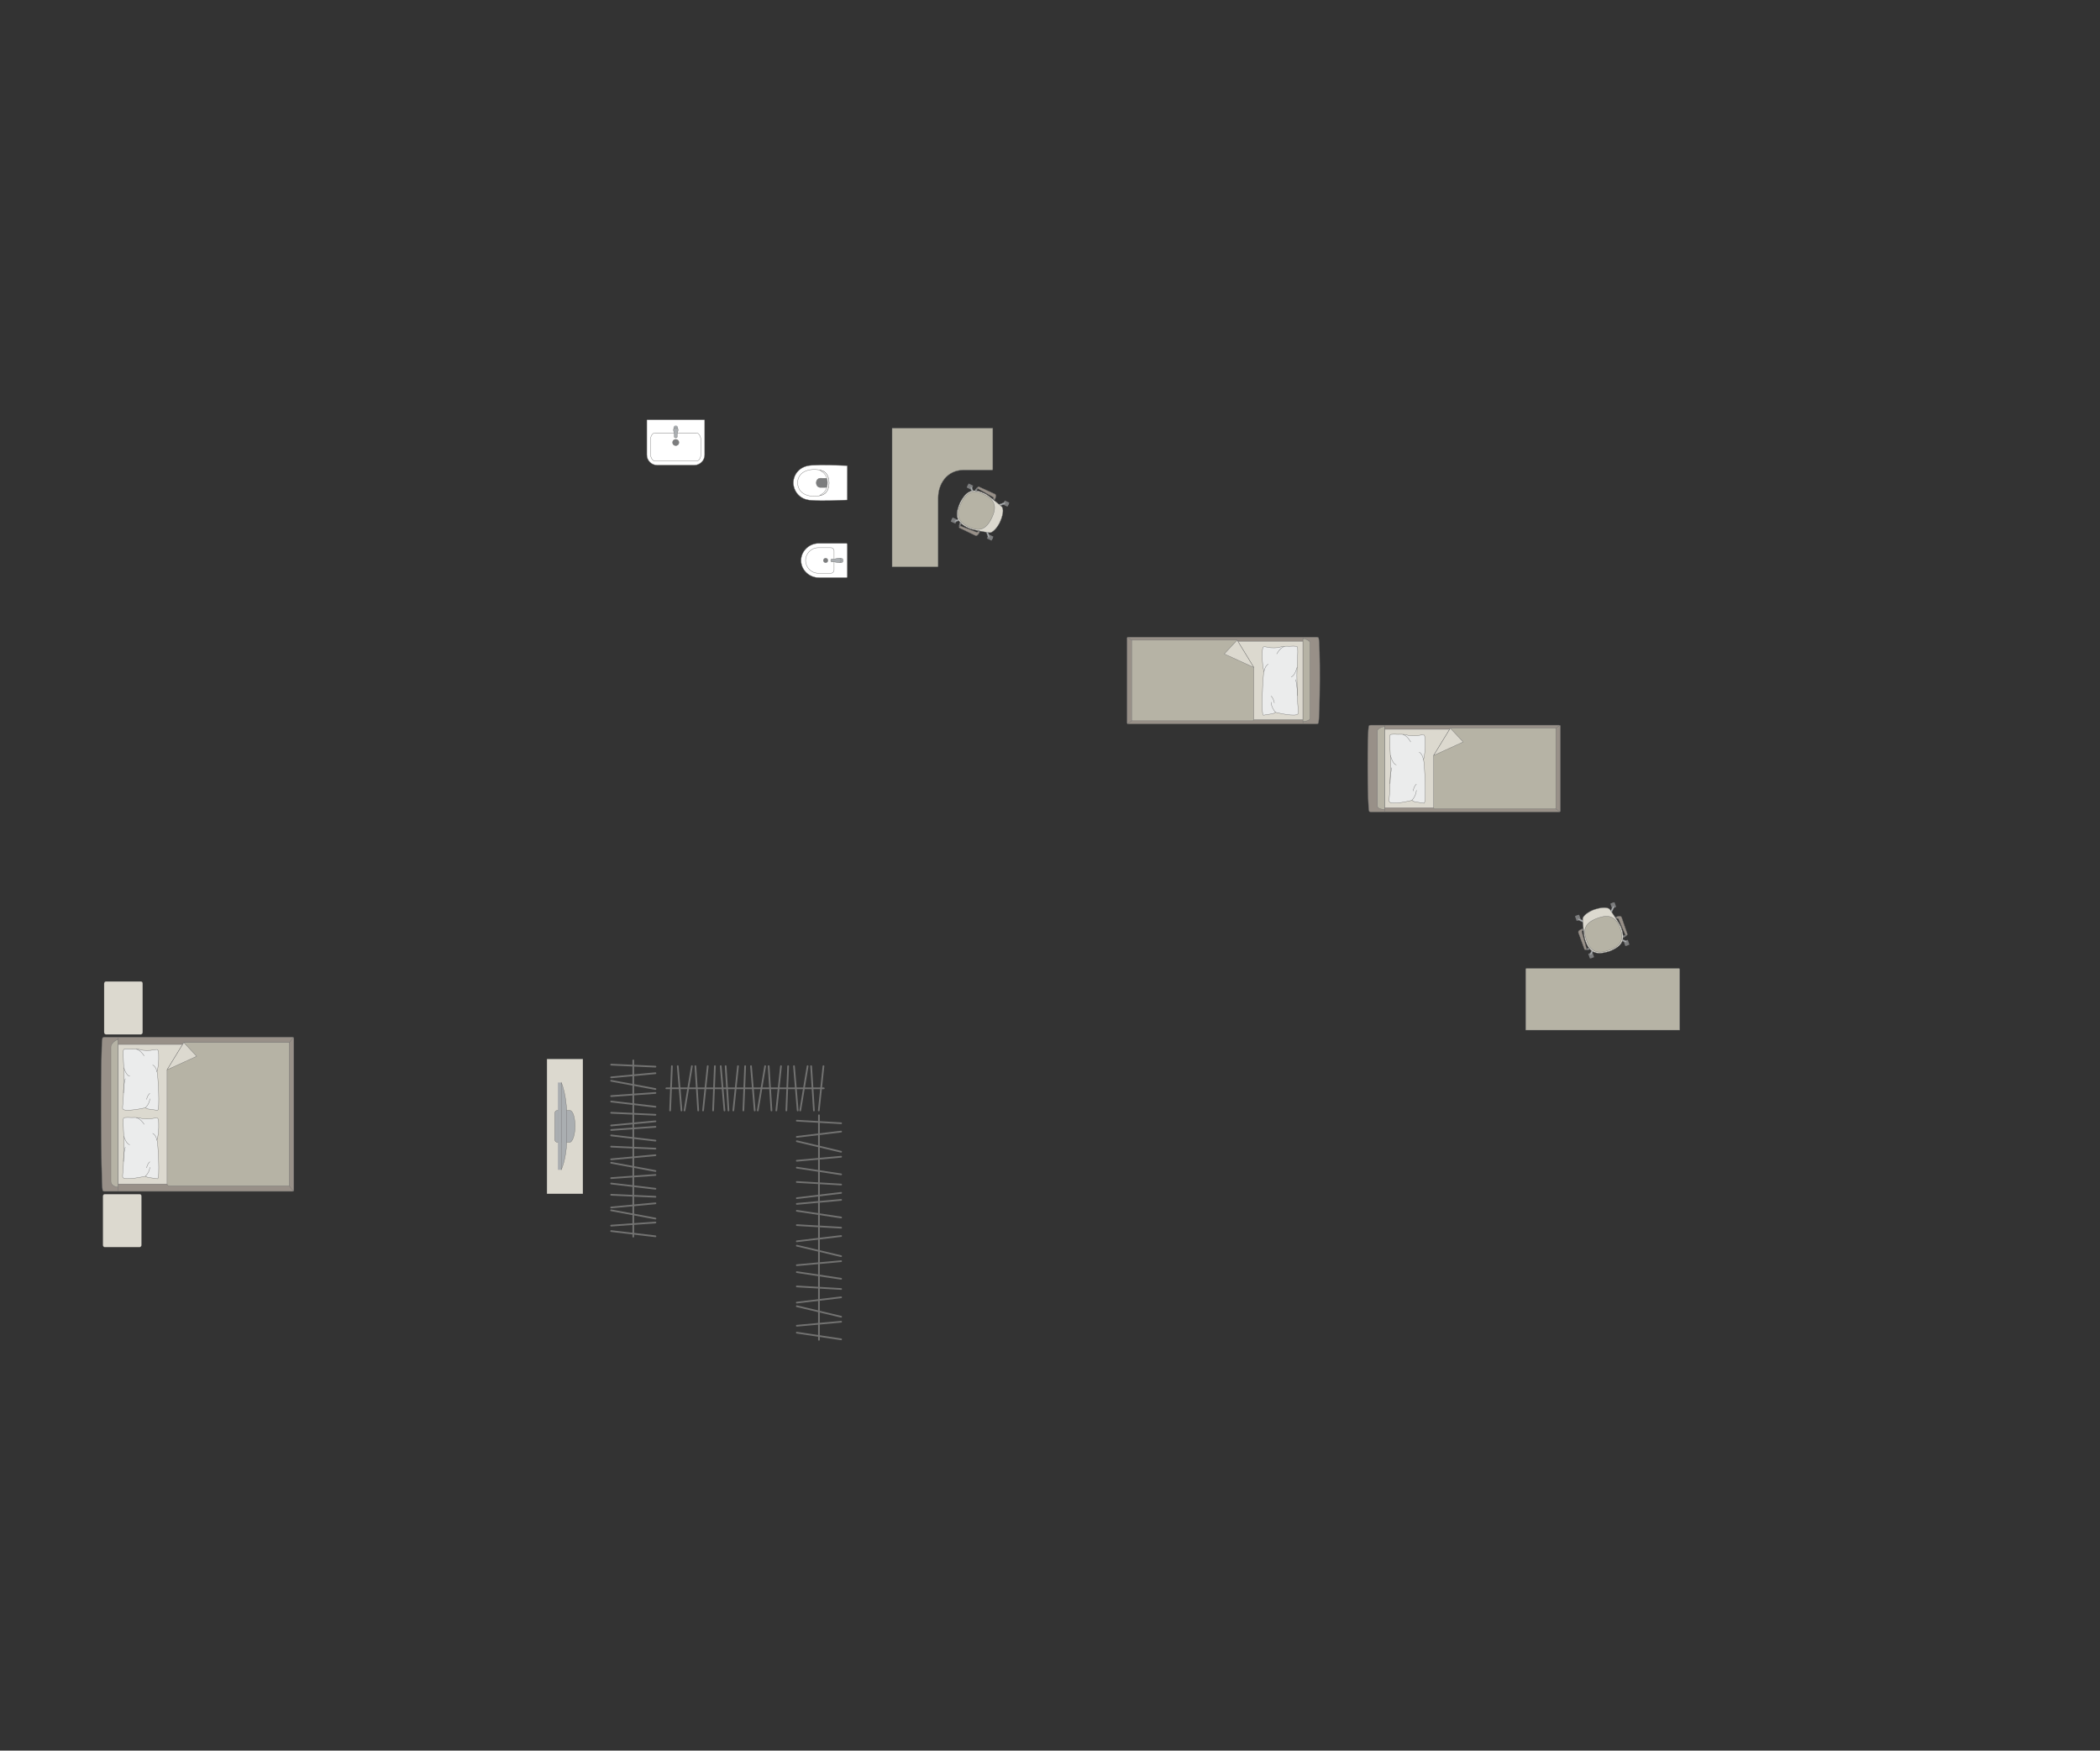 <?xml version="1.0" encoding="UTF-8"?>
<!DOCTYPE svg PUBLIC "-//W3C//DTD SVG 1.1//EN" "http://www.w3.org/Graphics/SVG/1.1/DTD/svg11.dtd">
<!-- Creator: CorelDRAW -->
<svg xmlns="http://www.w3.org/2000/svg" xml:space="preserve" width="217.972mm" height="181.663mm" version="1.1" style="shape-rendering:geometricPrecision; text-rendering:geometricPrecision; image-rendering:optimizeQuality; fill-rule:evenodd; clip-rule:evenodd"
viewBox="0 0 20943.67 17454.93"
 xmlns:xlink="http://www.w3.org/1999/xlink"
 xmlns:xodm="http://www.corel.com/coreldraw/odm/2003">
 <rect x="0" y="0" width="20943.67" height="17454.93" fill="#333333" stroke="none"/>
 <defs>
  <style type="text/css">
   <![CDATA[
    .str0 {stroke:#727271;stroke-width:3.38;stroke-miterlimit:22.926}
    .str1 {stroke:#727271;stroke-width:3.38;stroke-linejoin:round;stroke-miterlimit:22.926}
    .str2 {stroke:#727271;stroke-width:3.38;stroke-linecap:round;stroke-linejoin:round;stroke-miterlimit:22.926}
    .str3 {stroke:#727271;stroke-width:16.94;stroke-linecap:round;stroke-linejoin:round;stroke-miterlimit:22.926}
    .fil2 {fill:none}
    .fil4 {fill:#EBECEC}
    .fil0 {fill:#DCD9CF}
    .fil3 {fill:#B6B3A5}
    .fil5 {fill:#AAAEB1}
    .fil1 {fill:#989088}
    .fil6 {fill:#7C7D7E}
    .fil7 {fill:white}
   ]]>
  </style>
 </defs>
 <g id="мебель">
  <rect class="fil0 str0" transform="matrix(1.29034E-14 -0.487 0.405 1.07249E-14 1038.55 10313.7)" width="1084.68" height="949.1" rx="42.16" ry="42.16"/>
  <rect class="fil0 str0" transform="matrix(1.29034E-14 -0.487 0.405 1.07249E-14 1026.51 12434.6)" width="1084.68" height="949.1" rx="42.16" ry="42.16"/>
  <g id="_2743647813280">
   <g>
    <path class="fil1 str0" d="M1023.12 11864.81c-16.61,-65.76 -21.13,-1445.73 -1.84,-1510.34 0,-7.32 9.74,-13.31 16.99,-13.31l1878.85 0c7.25,0 13.2,5.99 13.2,13.31l0 1510.73c0,7.32 -5.95,13.31 -13.2,13.31l-1740.23 0 -138.62 0c-7.25,0 -15.14,-6.38 -15.14,-13.7z"/>
    <line class="fil2 str0" x1="1176.72" y1="11878.51" x2="1176.72" y2= "10341.17" />
    <polygon class="fil0 str0" points="1176.72,10413.55 2869.91,10413.55 2869.91,11805.16 1176.72,11805.16 "/>
    <line class="fil2 str0" x1="2926.01" y1="11875.02" x2="2869.91" y2= "11805.16" />
    <line class="fil2 str0" x1="2869.91" y1="10413.55" x2="2925.37" y2= "10344.12" />
    <path class="fil3 str0" d="M1176.72 11835.76c-32.29,-0.36 -69.29,-19.95 -70.69,-54.48l0 -1344.83c0.54,-39.76 70.69,-83.16 70.69,-63.93l0 1463.25z"/>
    <path class="fil3 str0" d="M1832.89 10394.51l1052.44 0 0 1429.49 -1196.76 0c-10.92,0.06 -21.83,-8.39 -22.18,-18.84 0,-463.26 0,-675.25 0,-1138.51 26.1,-42.65 158.99,-259.88 166.49,-272.14z"/>
    <polygon class="fil0 str1" points="1832.9,10394.52 1961.53,10531.71 1666.41,10666.65 "/>
   </g>
   <g>
    <path class="fil4 str2" d="M1223.8 11055.31c-4.16,-7.6 2.52,-55.85 5.03,-83.86 0,0 9.67,-233.39 8.47,-256.26 2.44,-28.95 -16.88,-228.42 -4.58,-249.39 4.16,-11.29 77.66,-5.72 77.66,-5.72 0,0 58.77,-3.87 92.7,6.81 33.95,10.69 95.66,5.89 95.66,5.89 0,0 65.47,-11.17 68.26,-8.39 12.1,1.53 14.36,31.04 14.36,31.04 0,0 8.51,106.73 -15.71,190.28 10.02,14.37 31.53,391.99 4.75,384.88l-96.67 -13.69 -23.83 -11.48c0,0 -212.38,47.6 -226.11,9.89z"/>
    <path class="fil2 str2" d="M1293.71 10730.41c-35.63,-5.39 -58.46,-83.47 -58.46,-83.47"/>
    <path class="fil2 str2" d="M1437.75 10527.38c-39.84,-61.02 -77.03,-65.46 -77.03,-65.46"/>
    <path class="fil2 str2" d="M1522.8 10618.45c32.35,13.82 42.86,67.27 42.86,67.27"/>
    <path class="fil2 str2" d="M1449.91 11045.43c43.78,-43.69 44.7,-89.02 44.7,-89.02"/>
    <path class="fil2 str2" d="M1462.05 10961.12c11.01,-46.95 32.56,-59.36 32.56,-59.36"/>
    <path class="fil2 str2" d="M1231.78 10897.51c-0.3,-83.29 17.45,-141.34 17.45,-141.34"/>
   </g>
   <g>
    <path class="fil4 str2" d="M1223.8 11737.91c-4.16,-7.6 2.52,-55.85 5.03,-83.86 0,0 9.67,-233.39 8.47,-256.26 2.44,-28.95 -16.88,-228.42 -4.58,-249.39 4.16,-11.29 77.66,-5.72 77.66,-5.72 0,0 58.77,-3.87 92.7,6.81 33.95,10.69 95.66,5.89 95.66,5.89 0,0 65.47,-11.17 68.26,-8.39 12.1,1.53 14.36,31.04 14.36,31.04 0,0 8.51,106.73 -15.71,190.28 10.02,14.37 31.53,391.99 4.75,384.88l-96.67 -13.69 -23.83 -11.48c0,0 -212.38,47.6 -226.11,9.89z"/>
    <path class="fil2 str2" d="M1293.71 11413.02c-35.63,-5.39 -58.46,-83.47 -58.46,-83.47"/>
    <path class="fil2 str2" d="M1437.75 11209.98c-39.84,-61.02 -77.03,-65.46 -77.03,-65.46"/>
    <path class="fil2 str2" d="M1522.8 11301.05c32.35,13.82 42.86,67.27 42.86,67.27"/>
    <path class="fil2 str2" d="M1449.91 11728.03c43.78,-43.69 44.7,-89.02 44.7,-89.02"/>
    <path class="fil2 str2" d="M1462.05 11643.72c11.01,-46.95 32.56,-59.36 32.56,-59.36"/>
    <path class="fil2 str2" d="M1231.78 11580.12c-0.3,-83.29 17.45,-141.34 17.45,-141.34"/>
   </g>
  </g>
  <g id="_2743647841600">
   <rect class="fil0 str0" transform="matrix(6.2562E-15 -0.236 -0.252 -6.6673E-15 5813.33 11903.2)" width="5694.58" height="1423.65"/>
   <g>
    <path class="fil5 str0" d="M5735.27 11231.1l0 0c0,-65 -13.88,-159.7 -55.28,-159.7l-119.81 0c-14.95,0 -27.19,12.24 -27.19,27.19l0 264.13c0,14.95 12.23,27.19 27.19,27.19l118.32 0c37.62,0 56.77,-95.2 56.77,-158.81z"/>
    <rect class="fil5 str0" transform="matrix(3.7352E-15 -0.141 -0.152 -4.02768E-15 5597.53 11662.8)" width="6164.91" height="216.08"/>
    <path class="fil5 str0" d="M5652.21 11387.81l0 -317.31c0,0 -8.68,-173.59 -54.68,-277.12l0 869.46c0,0 48.11,-100.24 54.68,-275.03z"/>
   </g>
  </g>
  <g id="_2743647795040">
   <g>
    <path class="fil1 str0" d="M13654.45 8087.6c-16.61,-36.99 -21.13,-813.23 -1.84,-849.57 0,-4.12 9.74,-7.48 16.99,-7.48l1878.85 0c7.25,0 13.2,3.36 13.2,7.48l0 849.79c0,4.12 -5.95,7.48 -13.2,7.48l-1740.23 0 -138.62 0c-7.25,0 -15.14,-3.59 -15.14,-7.71z"/>
    <line class="fil2 str0" x1="13808.05" y1="8095.31" x2="13808.05" y2= "7230.55" />
    <polygon class="fil0 str0" points="13808.05,7271.26 15501.23,7271.26 15501.23,8054.05 13808.05,8054.05 "/>
    <line class="fil2 str0" x1="15557.33" y1="8093.34" x2="15501.23" y2= "8054.05" />
    <line class="fil2 str0" x1="15501.23" y1="7271.26" x2="15556.69" y2= "7232.21" />
    <path class="fil3 str0" d="M13808.05 8071.26c-32.29,-0.2 -69.29,-11.22 -70.69,-30.65l0 -756.46c0.54,-22.37 70.69,-46.78 70.69,-35.96l0 823.08z"/>
    <path class="fil3 str0" d="M14464.22 7260.56l1052.43 0 0 804.09 -1205.28 0c-10.91,-0.37 -13.64,-6.98 -13.64,-13.25 0,-260.58 0,-258.12 0,-518.7 30.46,-49.79 142.94,-233.65 166.49,-272.14z"/>
    <polygon class="fil0 str1" points="14464.23,7260.57 14592.86,7397.76 14297.74,7532.7 "/>
   </g>
   <g>
    <path class="fil4 str2" d="M13855.13 7991.34c-4.16,-8.54 2.52,-62.83 5.03,-94.34 0,0 9.67,-262.57 8.47,-288.29 2.44,-32.56 -16.88,-256.98 -4.58,-280.56 4.16,-12.71 77.66,-6.43 77.66,-6.43 0,0 58.77,-4.36 92.7,7.66 33.95,12.02 95.66,6.63 95.66,6.63 0,0 65.47,-12.57 68.26,-9.45 12.1,1.72 14.36,34.92 14.36,34.92 0,0 8.51,120.08 -15.71,214.07 10.02,16.16 31.53,440.98 4.75,432.99l-96.67 -15.41 -23.83 -12.91c0,0 -212.38,53.55 -226.11,11.12z"/>
    <path class="fil2 str2" d="M13925.04 7625.84c-35.63,-6.06 -58.46,-93.9 -58.46,-93.9"/>
    <path class="fil2 str2" d="M14069.07 7397.43c-39.84,-68.66 -77.03,-73.65 -77.03,-73.65"/>
    <path class="fil2 str2" d="M14154.12 7499.87c32.35,15.55 42.86,75.69 42.86,75.69"/>
    <path class="fil2 str2" d="M14081.23 7980.23c43.78,-49.15 44.7,-100.15 44.7,-100.15"/>
    <path class="fil2 str2" d="M14093.38 7885.38c11.01,-52.81 32.56,-66.78 32.56,-66.78"/>
    <path class="fil2 str2" d="M13863.1 7813.83c-0.3,-93.69 17.45,-159 17.45,-159"/>
   </g>
  </g>
  <g id="_2743113657424">
   <g>
    <path class="fil1 str0" d="M13148.05 7209.8c16.61,-36.99 21.13,-813.23 1.84,-849.57 0,-4.12 -9.74,-7.48 -16.99,-7.48l-1878.85 0c-7.25,0 -13.2,3.36 -13.2,7.48l0 849.79c0,4.12 5.95,7.48 13.2,7.48l1740.23 0 138.62 0c7.25,0 15.14,-3.59 15.14,-7.71z"/>
    <line class="fil2 str0" x1="12994.45" y1="7217.5" x2="12994.45" y2= "6352.75" />
    <polygon class="fil0 str0" points="12994.45,6393.46 11301.27,6393.46 11301.27,7176.24 12994.45,7176.24 "/>
    <line class="fil2 str0" x1="11245.17" y1="7215.53" x2="11301.27" y2= "7176.24" />
    <line class="fil2 str0" x1="11301.27" y1="6393.46" x2="11245.81" y2= "6354.41" />
    <path class="fil3 str0" d="M12994.45 7193.45c32.29,-0.2 69.29,-11.22 70.69,-30.65l0 -756.46c-0.54,-22.37 -70.69,-46.78 -70.69,-35.96l0 823.08z"/>
    <path class="fil3 str0" d="M12338.28 6382.75l-1052.43 0 0 804.09 1205.28 0c10.91,-0.37 13.64,-6.98 13.64,-13.25 0,-260.58 0,-258.12 0,-518.7 -30.46,-49.79 -142.94,-233.65 -166.49,-272.14z"/>
    <polygon class="fil0 str1" points="12338.27,6382.76 12209.64,6519.95 12504.76,6654.89 "/>
   </g>
   <g>
    <path class="fil4 str2" d="M12947.37 7113.54c4.16,-8.54 -2.52,-62.83 -5.03,-94.34 0,0 -9.67,-262.57 -8.47,-288.29 -2.44,-32.56 16.88,-256.98 4.58,-280.56 -4.16,-12.71 -77.66,-6.43 -77.66,-6.43 0,0 -58.77,-4.36 -92.7,7.66 -33.95,12.02 -95.66,6.63 -95.66,6.63 0,0 -65.47,-12.57 -68.26,-9.45 -12.1,1.72 -14.36,34.92 -14.36,34.92 0,0 -8.51,120.08 15.71,214.07 -10.02,16.16 -31.53,440.98 -4.75,432.99l96.67 -15.41 23.83 -12.91c0,0 212.38,53.55 226.11,11.12z"/>
    <path class="fil2 str2" d="M12877.46 6748.04c35.63,-6.06 58.46,-93.9 58.46,-93.9"/>
    <path class="fil2 str2" d="M12733.43 6519.62c39.84,-68.66 77.03,-73.65 77.03,-73.65"/>
    <path class="fil2 str2" d="M12648.38 6622.07c-32.35,15.55 -42.86,75.69 -42.86,75.69"/>
    <path class="fil2 str2" d="M12721.27 7102.42c-43.78,-49.15 -44.7,-100.15 -44.7,-100.15"/>
    <path class="fil2 str2" d="M12709.12 7007.58c-11.01,-52.81 -32.56,-66.78 -32.56,-66.78"/>
    <path class="fil2 str2" d="M12939.4 6936.02c0.3,-93.69 -17.45,-159 -17.45,-159"/>
   </g>
  </g>
  <g id="_2743113665296">
   <rect class="fil6 str1" transform="matrix(0.026 -0.055 -0.055 -0.026 9527.78 5221.23)" width="728.77" height="834.7" rx="36.05" ry="36.05"/>
   <rect class="fil6 str1" transform="matrix(0.026 -0.055 -0.055 -0.026 9686.79 4882.56)" width="728.77" height="834.7" rx="36.05" ry="36.05"/>
   <rect class="fil6 str1" transform="matrix(0.026 -0.055 -0.055 -0.026 9888.66 5390.68)" width="728.77" height="834.7" rx="36.05" ry="36.05"/>
   <rect class="fil6 str1" transform="matrix(0.026 -0.055 -0.055 -0.026 10047.7 5052)" width="728.77" height="834.7" rx="36.05" ry="36.05"/>
   <rect class="fil6 str1" transform="matrix(0.022 -0.046 -0.047 -0.022 9533.64 5208.73)" width="326.25" height="974.52"/>
   <rect class="fil6 str1" transform="matrix(0.022 -0.046 -0.047 -0.022 9692.66 4870.06)" width="326.25" height="974.52"/>
   <rect class="fil6 str1" transform="matrix(0.022 -0.046 -0.047 -0.022 10053.5 5039.51)" width="326.25" height="974.52"/>
   <rect class="fil6 str1" transform="matrix(0.022 -0.046 -0.047 -0.022 9894.53 5378.18)" width="326.25" height="974.52"/>
   <path class="fil5 str0" d="M9865.33 5361.87l0 0c4.03,-1.45 5.87,-6.54 4.18,-11.34l-21.2 -60.07c-1.7,-4.8 -6.87,-7.36 -10.9,-5.91l0 0c-4.03,1.46 -6.35,6.73 -4.59,11.49l22.05 59.77c1.76,4.78 6.43,7.51 10.45,6.05z"/>
   <path class="fil5 str0" d="M10028.65 5014.03l0 0c1.45,4.03 -1.29,8.7 -6.06,10.46l-59.76 22.06c-4.78,1.76 -10.04,-0.59 -11.49,-4.61l0 0c-1.46,-4.03 1.1,-9.19 5.9,-10.88l60.07 -21.22c4.8,-1.69 9.89,0.15 11.35,4.18z"/>
   <path class="fil5 str0" d="M9681.4 4850.99l0 0c-4.03,1.45 -5.87,6.54 -4.18,11.34l21.21 60.08c1.69,4.79 6.86,7.35 10.89,5.9l0 0c4.03,-1.45 6.36,-6.72 4.59,-11.49l-22.05 -59.76c-1.76,-4.78 -6.43,-7.51 -10.45,-6.06z"/>
   <path class="fil5 str0" d="M9517.94 5199.12l0 0c-1.45,-4.03 1.29,-8.7 6.06,-10.46l59.76 -22.06c4.78,-1.76 10.04,0.59 11.49,4.61l0 0c1.46,4.03 -1.1,9.19 -5.9,10.88l-60.07 21.21c-4.8,1.7 -9.89,-0.14 -11.35,-4.17z"/>
   <path class="fil0 str0" d="M9974.24 5202.7l0 0c43.11,-99.07 28.18,-142.05 14.51,-152.39 -43.31,-36.52 -123.5,-105.86 -162.4,-126.76 -117.12,-57.27 -185.27,-40.59 -252.52,91.16l0 0c-40.27,97.85 -60.52,187.26 91.16,252.52 34.13,15.36 135.21,33.78 204.72,43.9 27.25,3.78 78.69,-50.33 104.54,-108.42z"/>
   <path class="fil3 str0" d="M9892.36 5160.96l0 0c33.22,-70.76 60.78,-165.86 -78.8,-231.4l0 0c-100.98,-47.41 -171.95,-33 -229.53,89.62l0 0c-50.25,107.03 -38.81,179.5 77.52,234.12l0 0c97.73,45.89 170.07,37 230.8,-92.34z"/>
   <path class="fil1 str0" d="M9753.59 5297.79l15.81 7.43c0,0 -19.75,44.64 -39.98,35.14 -20.24,-9.49 -160.33,-77.26 -160.33,-77.26 -8.57,-4.26 -0.96,-22.81 8.96,-19.06l162.49 62.82c2.64,1.07 9.6,-0.18 13.06,-9.06z"/>
   <path class="fil6 str1" d="M9578.05 5244.03c0,0 0.72,-12.01 8.81,-24.46l-9.72 -9.8c0,0 -15.45,21.63 -10.4,40.59l11.31 -6.32z"/>
   <path class="fil5 str0" d="M9582.69 5227.21c0,0 -7.15,-6.63 -12.67,-4.19 1.96,-4.81 4.45,-9.21 7.1,-13.22l9.74 9.77 -4.17 7.64z"/>
   <polygon class="fil6 str1" points="9759.76,5292.27 9756.53,5299.17 9767.48,5304.31 9772.04,5294.59 "/>
   <path class="fil1 str0" d="M9906.2 4972.66l15.82 7.42c0,0 21.73,-43.72 1.51,-53.21 -20.24,-9.5 -161.85,-74 -161.85,-74 -8.75,-3.87 -18.17,13.83 -8.96,19.06l152.13 84.9c2.5,1.35 5.98,7.5 1.35,15.83z"/>
   <path class="fil6 str1" d="M9752.71 4871.93c0,0 -8.61,7.79 -13.02,21.98l-13.76 -1.36c0,0 6.61,-25.14 24.41,-33.36l2.36 12.74z"/>
   <path class="fil5 str0" d="M9742.74 4886.24c0,0 -9.67,-1.27 -11.33,-7.07 -2.45,4.58 -4.08,8.74 -5.47,13.34l13.75 1.4 3.05 -7.67z"/>
   <polygon class="fil6 str1" points="9905.91,4980.93 9909.15,4974.03 9920.09,4979.18 9915.53,4988.9 "/>
  </g>
  <path class="fil3 str1" d="M9901.24 4269.92l-1004.18 0 0 1382.33 449.55 0c5.07,0.1 9.6,-2.33 9.65,-8.05l0 -679.93c0,-132.94 81.29,-276.65 255.02,-278.07l282.28 0c3.56,-0.08 7.58,-2.03 7.7,-6.01l0 -410.28z"/>
  <g id="_2743419088032">
   <path class="fil7 str0" d="M6924.66 4637.73l-371.03 0c-56.35,0 -102.44,-46.09 -102.44,-102.44l0 -345.86c0,-1.82 1.47,-3.29 3.29,-3.29l569.93 0c1.82,0 3.29,1.47 3.29,3.29l0 345.28c0,56.67 -46.36,103.03 -103.03,103.03z"/>
   <rect class="fil7 str0" x="6486.97" y="4316.34" width="503.7" height="281.2" rx="44.9" ry="72.03"/>
   <ellipse class="fil6 str0" cx="6739.44" cy="4411.93" rx="31.3" ry="31.15"/>
   <g>
    <circle class="fil5 str0" transform="matrix(1.80599E-15 0.08 0.08 -2.48551E-15 6739.48 4264.56)" r="277.53"/>
    <path class="fil5 str0" d="M6724.98 4331.57l0 24.83c0,4.98 5.34,9.04 11.88,9.04l5.15 0c6.53,0 11.88,-4.06 11.88,-9.04l0 -24.93c0,-15.97 26.85,-66.75 -11.88,-66.75l-5.15 0c-36.58,0 -11.88,50.78 -11.88,66.86z"/>
   </g>
  </g>
  <g id="_2743419094608">
   <path class="fil7 str0" d="M8450.26 5752.04l0 -325.36c0,-4.85 -3.98,-8.83 -8.84,-8.83l-276.89 0c-93.83,0 -175.48,76.74 -175.48,170.55l0 0c0,93.81 81.64,170.55 175.48,170.55l278.82 0c3.8,0 6.91,-3.11 6.91,-6.91z"/>
   <path class="fil7 str0" d="M8318.08 5683.54l0 -190.69c0,-17.55 -14.35,-31.91 -31.9,-31.91l-124.74 0c-69.99,0 -127.24,57.26 -127.24,127.24l0 0.02c0,69.99 57.26,127.24 127.24,127.24l124.74 0c17.55,0 31.9,-14.35 31.9,-31.91z"/>
   <circle class="fil6 str0" transform="matrix(-2.52613E-15 -0.095 -0.095 2.52707E-15 8234.5 5587.99)" r="254.22"/>
   <g>
    <ellipse class="fil5 str0" cx="8386.71" cy="5588.21" rx="22.22" ry="22.18"/>
    <path class="fil5 str0" d="M8319.7 5602.71l-24.83 0c-4.98,0 -9.04,-5.34 -9.04,-11.88l0 -5.15c0,-6.53 4.06,-11.88 9.04,-11.88l24.93 0c15.97,0 66.75,-26.85 66.75,11.88l0 5.15c0,36.58 -50.78,11.88 -66.86,11.88z"/>
   </g>
  </g>
  <g id="_2743419099840">
   <path class="fil7 str0" d="M8449.96 4982.79l0.59 -335.19c0,-2.89 -2.09,-4.62 -4.59,-4.72 -120.99,-4.37 -238.63,-9.92 -349.04,-3.13 -128.71,4.59 -180.81,98.84 -183.93,162.42 -5.92,64.47 39.2,181.86 183.93,186.21 115.29,8.02 232.7,1.1 349.04,-3.12 1.56,-0.14 3.98,-0.24 4.01,-2.47z"/>
   <path class="fil7 str0" d="M8214.87 4928.03c71.12,-38.42 71.12,-186.97 0,-227.92 -71.36,-36.14 -253.05,-32.23 -260.38,109.4 0,152.8 190.64,157.02 260.38,118.52z"/>
   <path class="fil6 str0" d="M8252.05 4814.07l0 -37.39c-0.02,-5.25 -4.33,-8.21 -8.46,-8.22 -22.07,-0.12 -44.14,-0.23 -66.21,-0.35 -50.63,7.17 -47.76,87.31 0.41,91.95 21.93,-0.12 43.86,-0.26 65.79,-0.38 4,0.14 8.33,-1.96 8.45,-5.68l0.02 -39.93z"/>
   <path class="fil7 str0" d="M8188.69 4930.39l-12.51 11.77c49.21,-9.93 89.54,-40.78 92.02,-127.89 -4.41,-79.71 -33.59,-115.67 -90.91,-127.17l12.96 11.69c41.04,19.31 62.53,67.95 61.8,115.26 0.8,44.76 -18.69,95.5 -63.36,116.33z"/>
  </g>
  <path class="fil3 str0" d="M16752.64 9665.53l0 605.27 -1537.35 0 0 -605.27c0,-5.31 4.33,-9.65 9.65,-9.65l1518.05 0c5.31,0 9.65,4.33 9.65,9.65z"/>
  <g id="_2743419102144">
   <rect class="fil6 str1" transform="matrix(0.057 -0.02 0.02 0.057 15840.1 9510.37)" width="728.77" height="834.7" rx="36.05" ry="36.05"/>
   <rect class="fil6 str1" transform="matrix(0.057 -0.02 0.02 0.057 16192.9 9385.67)" width="728.77" height="834.7" rx="36.05" ry="36.05"/>
   <rect class="fil6 str1" transform="matrix(0.057 -0.02 0.02 0.057 15707.3 9134.48)" width="728.77" height="834.7" rx="36.05" ry="36.05"/>
   <rect class="fil6 str1" transform="matrix(0.057 -0.02 0.02 0.057 16060 9009.78)" width="728.77" height="834.7" rx="36.05" ry="36.05"/>
   <rect class="fil6 str1" transform="matrix(0.048 -0.017 0.017 0.049 15853.2 9505.77)" width="326.25" height="974.52"/>
   <rect class="fil6 str1" transform="matrix(0.048 -0.017 0.017 0.049 16205.9 9381.07)" width="326.25" height="974.52"/>
   <rect class="fil6 str1" transform="matrix(0.048 -0.017 0.017 0.049 16073 9005.18)" width="326.25" height="974.52"/>
   <rect class="fil6 str1" transform="matrix(0.048 -0.017 0.017 0.049 15720.3 9129.88)" width="326.25" height="974.52"/>
   <path class="fil5 str0" d="M15733.62 9160.54l0 0c1.84,-3.86 7.09,-5.19 11.69,-3.04l57.68 27.05c4.61,2.16 6.64,7.56 4.79,11.42l0 0c-1.84,3.85 -7.31,5.66 -11.89,3.43l-57.29 -27.85c-4.57,-2.23 -6.83,-7.15 -4.99,-11.01z"/>
   <path class="fil5 str0" d="M16095.92 9032.47l0 0c-3.86,-1.84 -8.78,0.42 -11,4.99l-27.87 57.29c-2.23,4.57 -0.41,10.05 3.45,11.9l0 0c3.85,1.84 9.24,-0.19 11.41,-4.8l27.06 -57.68c2.16,-4.6 0.83,-9.85 -3.04,-11.69z"/>
   <path class="fil5 str0" d="M16223.77 9394.16l0 0c-1.84,3.86 -7.09,5.2 -11.7,3.04l-57.68 -27.05c-4.6,-2.15 -6.64,-7.55 -4.79,-11.41l0 0c1.84,-3.86 7.31,-5.66 11.89,-3.44l57.29 27.86c4.57,2.22 6.84,7.14 5,11z"/>
   <path class="fil5 str0" d="M15861.17 9522.34l0 0c3.86,1.84 8.78,-0.41 11,-4.99l27.87 -57.29c2.23,-4.57 0.41,-10.05 -3.45,-11.9l0 0c-3.86,-1.84 -9.24,0.19 -11.41,4.79l-27.06 57.68c-2.16,4.6 -0.83,9.86 3.04,11.69z"/>
   <path class="fil0 str0" d="M15902.8 9067.93l0 0c102.86,-33.09 144.15,-13.97 153.08,0.65 32.05,46.73 93.11,133.37 110.05,174.15 45.39,122.22 22.04,188.38 -115.7,242.26l0 0c-101.37,30.38 -192.34,41.68 -242.26,-115.71 -11.9,-35.47 -20.23,-137.89 -23.42,-208.05 -1.06,-27.5 57.88,-73.32 118.24,-93.3z"/>
   <path class="fil3 str0" d="M15936.22 9153.55l0 0c73.7,-26.05 171.06,-44.06 222.45,101.32l0 0c37.18,105.18 15.81,174.37 -111.9,219.52l0 0c-111.48,39.4 -182.46,20.84 -225.3,-100.32l0 0c-35.98,-101.79 -19.98,-172.9 114.74,-220.52z"/>
   <path class="fil1 str0" d="M15786.32 9278.08l-5.82 -16.47c0,0 -46.38,15.24 -38.93,36.31 7.45,21.07 61,167.18 61,167.18 3.39,8.96 22.61,3.22 19.86,-7.01l-46.42 -167.92c-0.8,-2.73 1.13,-9.52 10.31,-12.09z"/>
   <path class="fil6 str1" d="M15822.43 9458.09c0,0 12.02,0.47 25.22,-6.35l8.78 10.65c0,0 -23.05,13.23 -41.41,6.33l7.41 -10.63z"/>
   <path class="fil5 str0" d="M15839.63 9455.13c0,0 5.89,7.77 2.92,13.03 4.98,-1.47 9.61,-3.52 13.86,-5.76l-8.75 -10.67 -8.02 3.39z"/>
   <polygon class="fil6 str1" points="15792.41,9272.48 15785.24,9275.02 15781.2,9263.61 15791.33,9260.04 "/>
   <path class="fil1 str0" d="M16124.96 9158.42l-5.81 -16.47c0,0 45.65,-17.3 53.1,3.77 7.45,21.07 57.62,168.39 57.62,168.39 2.98,9.09 -15.57,16.71 -19.86,7.02l-69.42 -159.79c-1.1,-2.62 -6.87,-6.7 -15.62,-2.92z"/>
   <path class="fil6 str1" d="M16210.01 9321.13c0,0 -8.61,7.79 -23.17,10.78l-0.01 13.83c0,0 25.67,-4.09 35.62,-20.99l-12.44 -3.61z"/>
   <path class="fil5 str0" d="M16194.77 9329.63c0,0 0.31,9.75 5.92,11.97 -4.8,1.99 -9.11,3.2 -13.82,4.12l-0.03 -13.82 7.93 -2.28z"/>
   <polygon class="fil6 str1" points="16116.71,9157.89 16123.89,9155.36 16119.85,9143.95 16109.72,9147.53 "/>
  </g>
  <g id="_2743206229648">
   <line class="fil2 str3" x1="6645.39" y1="10851.21" x2="8215.67" y2= "10851.21" />
   <line class="fil2 str3" x1="6683.14" y1="11072.11" x2="6701.07" y2= "10630.31" />
   <line class="fil2 str3" x1="6759.4" y1="10630.31" x2="6796.38" y2= "11072.11" />
   <line class="fil2 str3" x1="6826.83" y1="11072.11" x2="6900.44" y2= "10630.31" />
   <line class="fil2 str3" x1="6963.41" y1="11072.11" x2="6935.36" y2= "10630.31" />
   <line class="fil2 str3" x1="7058.46" y1="10630.31" x2="7011.8" y2= "11072.11" />
   <line class="fil2 str3" x1="7111.92" y1="11072.11" x2="7129.85" y2= "10630.31" />
   <line class="fil2 str3" x1="7188.09" y1="10630.31" x2="7225.06" y2= "11072.11" />
   <line class="fil2 str3" x1="7265.13" y1="11072.11" x2="7237.07" y2= "10630.31" />
   <line class="fil2 str3" x1="7360.19" y1="10630.31" x2="7313.52" y2= "11072.11" />
   <line class="fil2 str3" x1="7413.63" y1="11072.11" x2="7431.56" y2= "10630.31" />
   <line class="fil2 str3" x1="7489.89" y1="10630.31" x2="7526.78" y2= "11072.11" />
   <line class="fil2 str3" x1="7557.32" y1="11072.11" x2="7630.85" y2= "10630.31" />
   <line class="fil2 str3" x1="7665.85" y1="10630.31" x2="7693.9" y2= "11072.11" />
   <line class="fil2 str3" x1="7742.29" y1="11072.11" x2="7788.87" y2= "10630.31" />
   <line class="fil2 str3" x1="7860.33" y1="10630.31" x2="7842.4" y2= "11072.11" />
   <line class="fil2 str3" x1="7955.56" y1="11072.11" x2="7918.58" y2= "10630.31" />
   <line class="fil2 str3" x1="8054.47" y1="10630.31" x2="7980.86" y2= "11072.11" />
   <line class="fil2 str3" x1="8117.45" y1="11072.11" x2="8089.39" y2= "10630.31" />
   <line class="fil2 str3" x1="8212.5" y1="10630.31" x2="8165.82" y2= "11072.11" />
  </g>
  <g id="_2743479461664">
   <line class="fil2 str3" x1="6315.95" y1="10572.95" x2="6315.95" y2= "12330.33" />
   <line class="fil2 str3" x1="6095.05" y1="10615.2" x2="6536.84" y2= "10635.26" />
   <line class="fil2 str3" x1="6536.84" y1="10700.55" x2="6095.05" y2= "10741.94" />
   <line class="fil2 str3" x1="6095.05" y1="10776.02" x2="6536.84" y2= "10858.39" />
   <line class="fil2 str3" x1="6095.05" y1="10928.87" x2="6536.84" y2= "10897.47" />
   <line class="fil2 str3" x1="6536.84" y1="11035.24" x2="6095.05" y2= "10983.02" />
   <line class="fil2 str3" x1="6095.05" y1="11095.06" x2="6536.84" y2= "11115.13" />
   <line class="fil2 str3" x1="6536.84" y1="11180.32" x2="6095.05" y2= "11221.7" />
   <line class="fil2 str3" x1="6095.05" y1="11266.54" x2="6536.84" y2= "11235.14" />
   <line class="fil2 str3" x1="6536.84" y1="11372.92" x2="6095.05" y2= "11320.69" />
   <line class="fil2 str3" x1="6095.05" y1="11432.72" x2="6536.84" y2= "11452.78" />
   <line class="fil2 str3" x1="6536.84" y1="11518.07" x2="6095.05" y2= "11559.36" />
   <line class="fil2 str3" x1="6095.05" y1="11593.54" x2="6536.84" y2= "11675.82" />
   <line class="fil2 str3" x1="6536.84" y1="11715" x2="6095.05" y2= "11746.39" />
   <line class="fil2 str3" x1="6095.05" y1="11800.54" x2="6536.84" y2= "11852.68" />
   <line class="fil2 str3" x1="6536.84" y1="11932.65" x2="6095.05" y2= "11912.59" />
   <line class="fil2 str3" x1="6095.05" y1="12039.22" x2="6536.84" y2= "11997.84" />
   <line class="fil2 str3" x1="6536.84" y1="12149.92" x2="6095.05" y2= "12067.55" />
   <line class="fil2 str3" x1="6095.05" y1="12220.4" x2="6536.84" y2= "12189" />
   <line class="fil2 str3" x1="6536.84" y1="12326.78" x2="6095.05" y2= "12274.54" />
  </g>
  <g id="_2743479482304">
   <line class="fil2 str3" x1="8167.58" y1="11120.15" x2="8167.58" y2= "13358.61" />
   <line class="fil2 str3" x1="7946.68" y1="11173.96" x2="8388.48" y2= "11199.52" />
   <line class="fil2 str3" x1="8388.48" y1="11282.68" x2="7946.68" y2= "11335.39" />
   <line class="fil2 str3" x1="7946.68" y1="11378.8" x2="8388.48" y2= "11483.73" />
   <line class="fil2 str3" x1="7946.68" y1="11573.5" x2="8388.48" y2= "11533.51" />
   <line class="fil2 str3" x1="8388.48" y1="11709" x2="7946.68" y2= "11642.47" />
   <line class="fil2 str3" x1="7946.68" y1="11785.19" x2="8388.48" y2= "11810.75" />
   <line class="fil2 str3" x1="8388.48" y1="11893.78" x2="7946.68" y2= "11946.49" />
   <line class="fil2 str3" x1="7946.68" y1="12003.61" x2="8388.48" y2= "11963.62" />
   <line class="fil2 str3" x1="8388.48" y1="12139.1" x2="7946.68" y2= "12072.58" />
   <line class="fil2 str3" x1="7946.68" y1="12215.28" x2="8388.48" y2= "12240.85" />
   <line class="fil2 str3" x1="8388.48" y1="12324.01" x2="7946.68" y2= "12376.59" />
   <line class="fil2 str3" x1="7946.68" y1="12420.13" x2="8388.48" y2= "12524.93" />
   <line class="fil2 str3" x1="8388.48" y1="12574.83" x2="7946.68" y2= "12614.82" />
   <line class="fil2 str3" x1="7946.68" y1="12683.8" x2="8388.48" y2= "12750.2" />
   <line class="fil2 str3" x1="8388.48" y1="12852.07" x2="7946.68" y2= "12826.51" />
   <line class="fil2 str3" x1="7946.68" y1="12987.81" x2="8388.48" y2= "12935.11" />
   <line class="fil2 str3" x1="8388.48" y1="13128.82" x2="7946.68" y2= "13023.89" />
   <line class="fil2 str3" x1="7946.68" y1="13218.59" x2="8388.48" y2= "13178.6" />
   <line class="fil2 str3" x1="8388.48" y1="13354.09" x2="7946.68" y2= "13287.56" />
  </g>
 </g>
 <g id="контур">
  <polygon class="fil2" points="-0,0 20943.67,0 20943.67,17454.93 -0,17454.93 "/>
 </g>
</svg>

